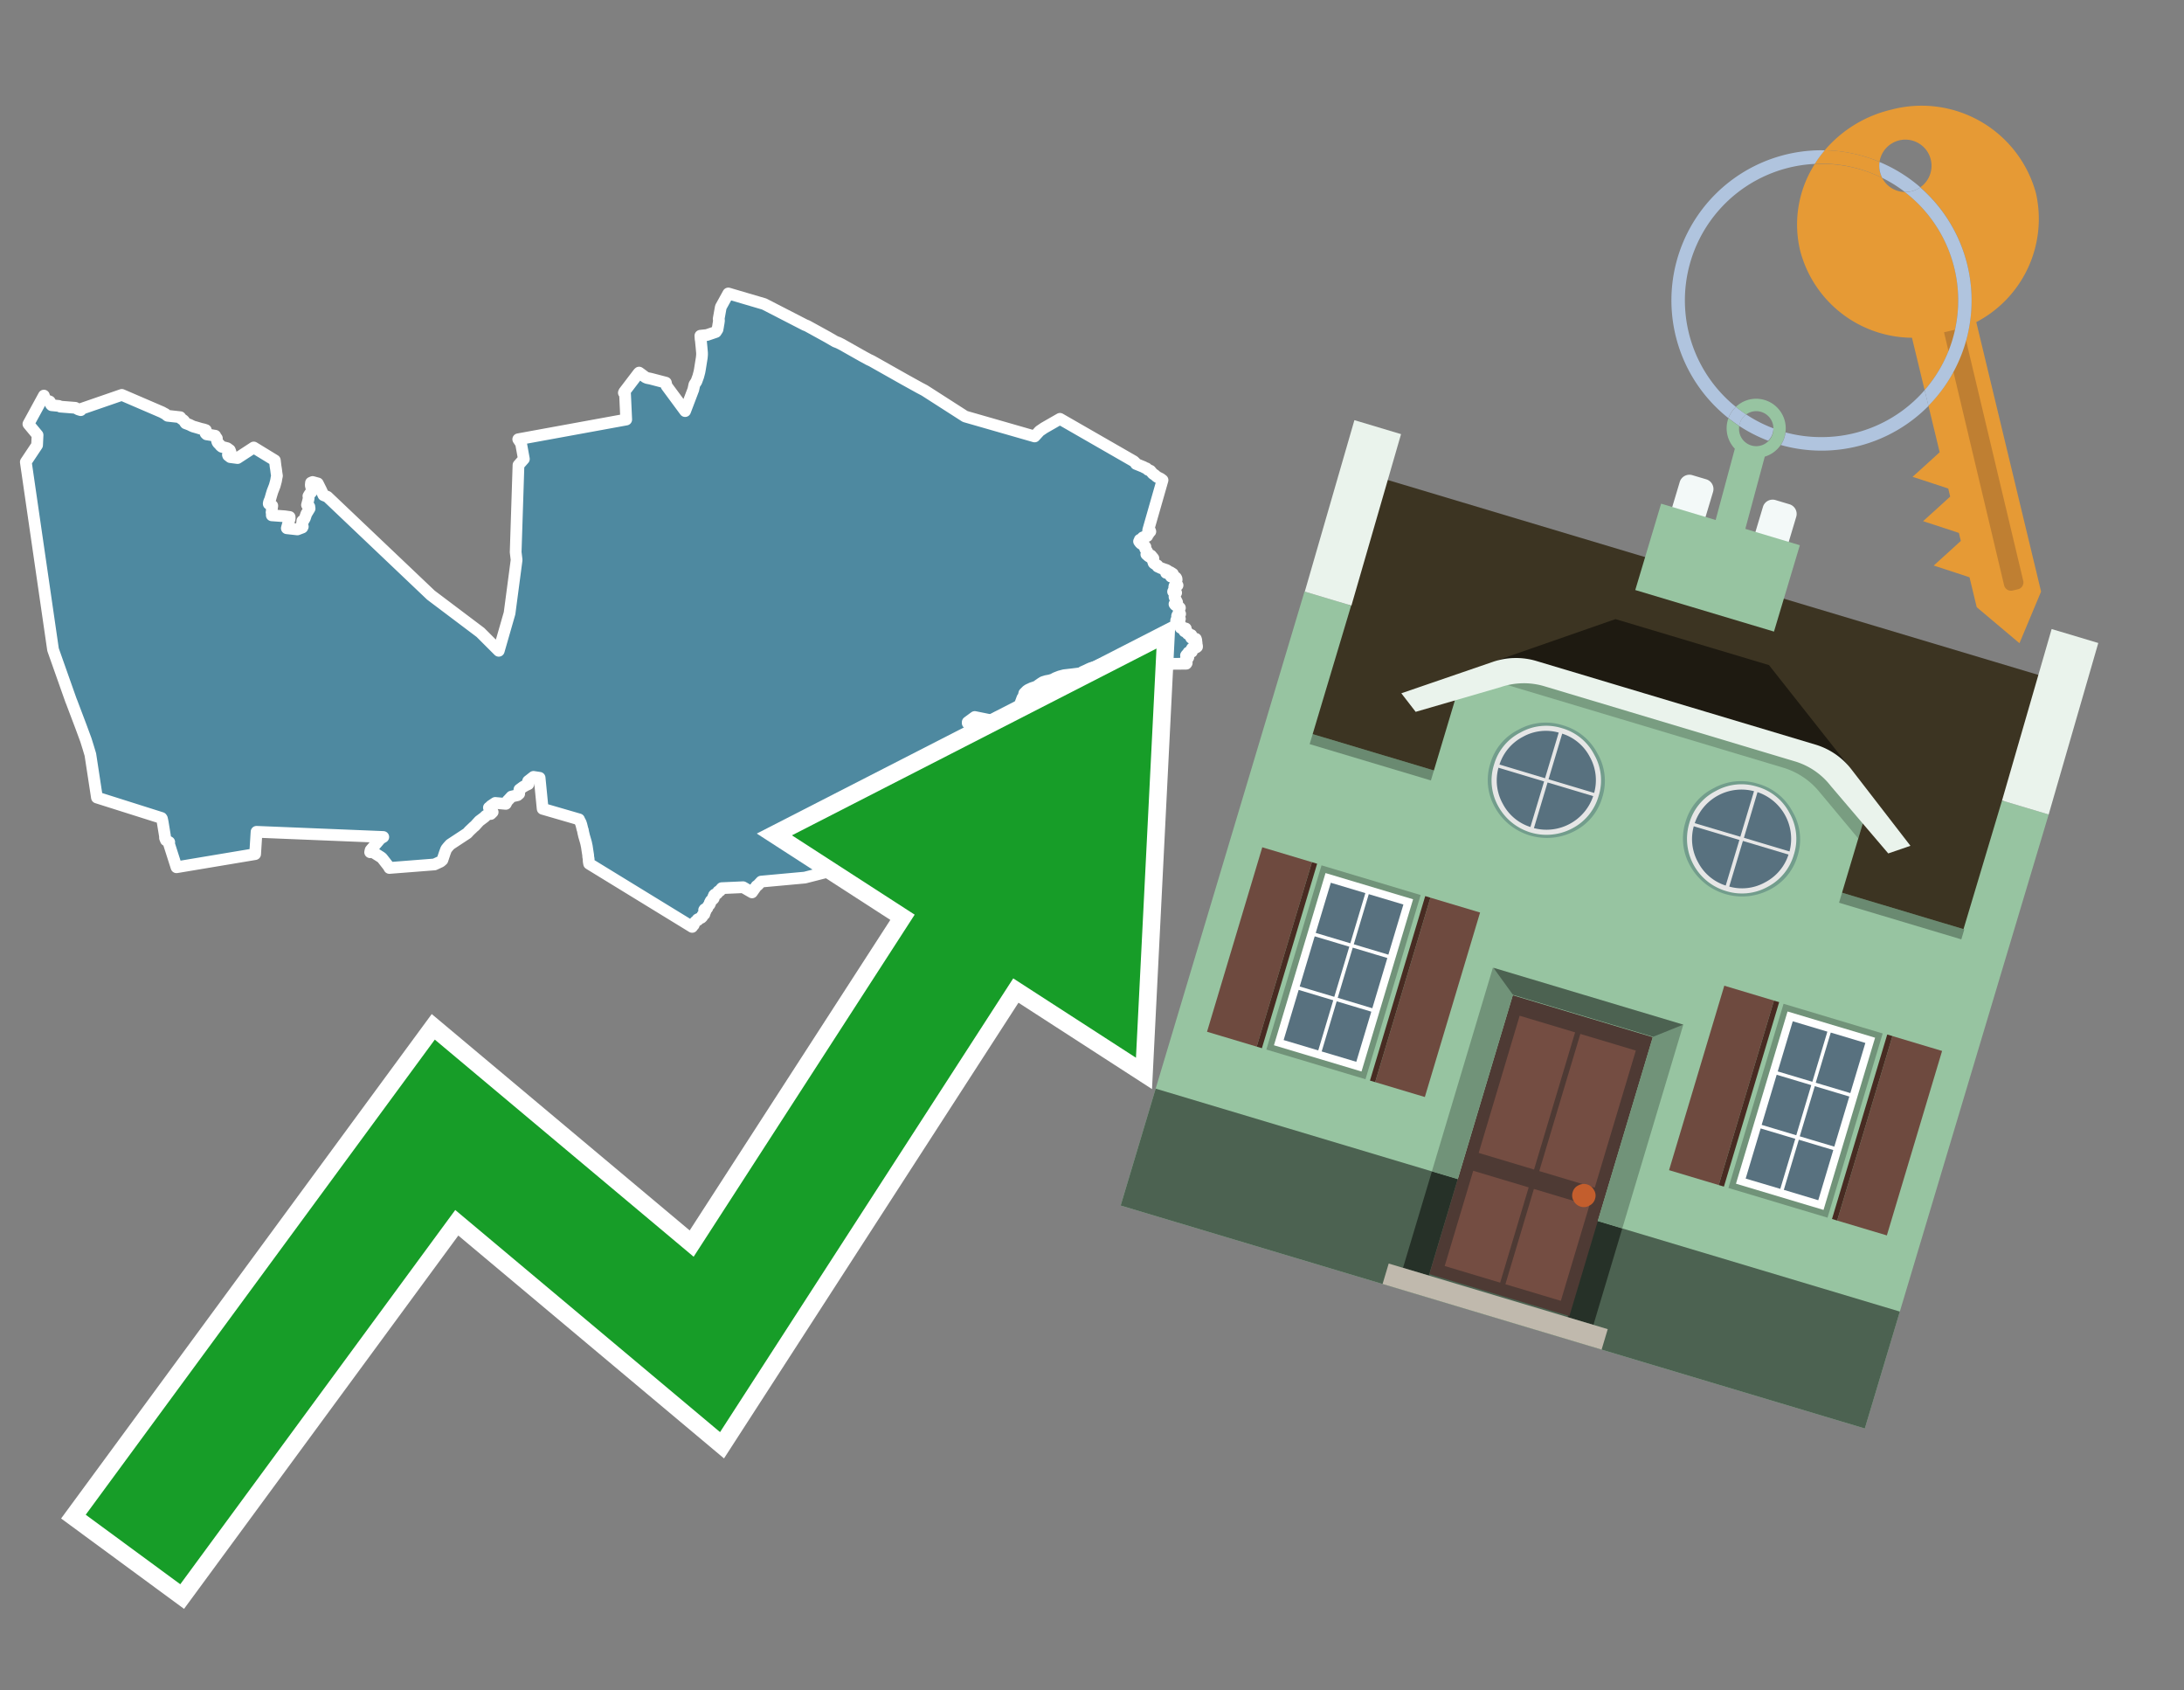 <svg id="Text" xmlns="http://www.w3.org/2000/svg" width="93.05" height="72" viewBox="0 0 93.05 72"><rect x="0" y="0" width="93.05" height="72" fill="#808080" stroke="none"/><polygon points="1.87,16.85 1.88,16.88 1.88,16.91 1.86,16.95 1.9,17 1.96,17.03 2.04,17.07 2.12,17.1 2.14,17.13 2.15,17.16 2.16,17.2 2.17,17.23 2.2,17.26 2.51,17.29 2.57,17.32 3.21,17.37 3.34,17.44 3.44,17.47 3.48,17.41 5.19,16.82 6.91,17.56 6.98,17.6 7.04,17.63 7.1,17.68 7.14,17.71 7.68,17.77 7.69,17.81 7.83,17.91 7.86,17.95 7.88,17.99 7.91,18.03 8.07,18.09 8.17,18.14 8.24,18.17 8.35,18.2 8.55,18.26 8.68,18.29 8.77,18.32 8.77,18.39 8.76,18.42 8.76,18.46 8.8,18.5 9.17,18.56 9.2,18.62 9.24,18.67 9.24,18.74 9.25,18.79 9.26,18.82 9.28,18.86 9.35,18.93 9.4,18.99 9.45,19.03 9.68,19.09 9.72,19.12 9.79,19.17 9.81,19.22 9.82,19.25 9.83,19.29 9.82,19.32 9.71,19.37 9.72,19.4 9.76,19.43 9.81,19.47 10.12,19.51 10.81,19.06 11.71,19.61 11.74,19.86 11.76,19.98 11.78,20.14 11.8,20.27 11.78,20.36 11.76,20.48 11.72,20.63 11.7,20.7 11.61,20.93 11.57,21.06 11.51,21.27 11.47,21.36 11.46,21.4 11.45,21.43 11.45,21.46 11.6,21.54 11.58,21.7 11.58,21.75 11.58,21.79 11.57,21.82 11.58,21.86 11.58,21.95 12.13,21.99 12.34,22.02 12.34,22.1 12.3,22.22 12.27,22.32 12.22,22.5 12.67,22.55 12.88,22.47 12.9,22.43 12.88,22.4 12.87,22.37 12.87,22.28 12.9,22.25 12.88,22.19 12.95,22.14 12.99,22.07 13.04,21.92 13.05,21.89 13.19,21.66 13.18,21.61 13.18,21.58 13.08,21.51 13.13,21.32 13.15,21.23 13.15,21.19 13.14,21.13 13.2,21.03 13.23,21 13.26,20.97 13.27,20.9 13.28,20.84 13.27,20.8 13.26,20.75 13.24,20.67 13.25,20.56 13.32,20.53 13.54,20.59 13.68,20.87 13.78,21.09 13.95,21.16 18.36,25.35 20.47,26.94 21.25,27.72 21.71,26.12 22.01,23.85 21.97,23.52 22.09,19.81 22.32,19.55 22.2,18.89 22.08,18.71 26.68,17.87 26.63,16.78 26.58,16.73 26.59,16.7 27.2,15.9 27.23,15.87 27.34,15.95 27.5,16.07 27.57,16.1 27.72,16.13 28.37,16.3 28.4,16.44 29.19,17.51 29.54,16.59 29.58,16.4 29.59,16.37 29.67,16.25 29.75,16.03 29.8,15.84 29.82,15.73 29.9,15.23 29.91,15.11 29.91,15.08 29.91,15.03 29.89,14.8 29.86,14.5 29.85,14.45 29.84,14.3 30.12,14.27 30.5,14.14 30.57,14.03 30.58,13.97 30.59,13.92 30.61,13.79 30.62,13.76 30.62,13.72 30.63,13.68 30.63,13.63 30.62,13.58 30.71,13.08 31.03,12.5 32.56,12.95 34.29,13.84 34.39,13.88 35.28,14.37 35.33,14.4 35.59,14.55 35.72,14.6 35.86,14.67 36.78,15.19 37.02,15.32 37.13,15.37 38.53,16.16 39.18,16.52 39.39,16.63 41.12,17.74 44.08,18.59 44.29,18.36 44.48,18.23 45.16,17.84 48.31,19.65 48.38,19.72 48.4,19.76 48.72,19.89 48.77,19.92 48.85,19.95 48.91,20.01 49.01,20.05 49.12,20.18 49.2,20.23 49.29,20.31 49.45,20.39 49.53,20.45 48.92,22.58 49,22.61 49.01,22.64 48.97,22.67 48.94,22.73 48.9,22.7 48.86,22.8 48.88,22.83 48.77,22.86 48.69,22.89 48.69,22.93 48.56,22.99 48.55,23.03 48.53,23.06 48.56,23.1 48.59,23.14 48.65,23.18 48.75,23.22 48.77,23.26 48.8,23.29 48.78,23.32 48.79,23.37 48.82,23.4 48.84,23.44 48.87,23.48 48.9,23.55 48.92,23.58 48.84,23.61 48.93,23.69 49.01,23.74 49.04,23.66 49.14,23.78 49.13,23.81 49.12,23.89 49.14,23.95 49.15,23.98 49.18,24.01 49.26,24.05 49.31,24.08 49.32,24.13 49.47,24.2 49.61,24.25 49.7,24.28 49.75,24.31 49.71,24.34 49.68,24.4 49.86,24.37 49.97,24.44 49.97,24.47 49.85,24.5 49.89,24.56 50.1,24.6 50.12,24.63 50.13,24.66 50.13,24.7 50.08,24.75 50.1,24.8 50.09,24.87 50.14,24.9 50.17,24.93 50.04,24.96 50.03,24.99 50.03,25.05 50.03,25.09 50.02,25.13 49.99,25.17 49.98,25.2 50.11,25.25 50.07,25.28 50.07,25.32 50.04,25.42 50.05,25.45 50.08,25.51 50.1,25.55 50.12,25.59 50.15,25.65 50.14,25.68 50.04,25.73 50.07,25.77 50.17,25.8 50.24,25.86 50.27,25.89 50.25,25.93 50.23,25.97 50.22,26.01 50.24,26.06 50.28,26.15 50.24,26.18 50.16,26.21 50.15,26.24 50.16,26.27 50.2,26.33 50.24,26.3 50.27,26.36 50.12,26.4 50.11,26.43 50.12,26.47 50.15,26.51 50.17,26.54 50.17,26.58 50.32,26.65 50.3,26.7 50.3,26.74 50.52,26.77 50.48,26.8 50.44,26.83 50.46,26.89 50.63,26.97 50.6,27 50.76,27.05 50.76,27.1 50.73,27.13 50.75,27.17 50.95,27.21 50.96,27.24 50.97,27.28 50.96,27.33 50.98,27.37 50.98,27.43 50.99,27.47 51,27.52 51,27.55 50.96,27.58 50.79,27.61 50.77,27.64 50.78,27.76 50.63,27.79 50.62,27.82 50.6,27.85 50.56,27.88 50.53,27.92 50.56,27.97 50.63,28 50.6,28.05 50.52,28.08 50.54,28.14 50.55,28.18 50.55,28.21 50.56,28.24 50.54,28.27 46.88,28.3 46.69,28.39 46.47,28.46 46.38,28.5 46.3,28.54 46.12,28.62 46.08,28.65 46.01,28.68 45.69,28.72 45.34,28.76 45.15,28.81 44.97,28.88 44.86,28.94 44.73,28.98 44.57,29.01 44.44,29.05 44.36,29.1 44.23,29.19 44.18,29.23 44.11,29.26 43.96,29.31 43.81,29.38 43.75,29.42 43.69,29.48 43.64,29.53 43.62,29.62 43.61,29.66 43.6,29.69 43.56,29.73 43.46,30 43.44,30.04 43.41,30.13 43.39,30.2 43.37,30.24 43.36,30.29 43.35,30.34 43.32,30.43 43.31,30.47 42.62,30.5 42.45,30.57 42.39,30.62 42.35,30.65 42.28,30.71 42.22,30.68 41.53,30.54 41.23,30.76 41.23,30.8 41.37,30.84 41.51,30.88 41.55,30.91 41.67,30.98 41.68,31.02 41.69,31.05 41.71,31.11 41.67,31.16 41.69,31.22 41.79,31.3 41.97,31.27 42.19,31.38 42.29,31.44 42.27,31.48 42.39,31.61 42.44,31.68 42.48,31.73 42.65,31.93 42.7,31.98 42.77,32.05 42.94,32.19 43.05,32.32 43.1,32.42 43.24,32.64 43.27,32.72 43.28,32.76 43.3,32.81 43.31,32.84 43.33,32.91 43.34,32.98 43.35,33.03 43.39,33.17 43.4,33.21 43.35,33.24 43.35,33.32 43.32,33.48 43.29,33.6 43.29,33.66 43.3,33.7 43.3,33.74 43.58,34.73 42.12,36.12 40.42,36.87 39.48,37.87 38.68,38.33 36.86,37.65 36.82,37.68 36.66,37.62 36.62,37.58 36.57,37.52 36.53,37.47 36.5,37.44 35.84,37.41 35.79,37.35 35.78,37.3 35.77,37.27 35.76,37.24 35.75,37.19 35.74,37.15 35.71,37.1 35.71,37.07 35.66,37.01 35.62,37.04 34.29,37.38 32.43,37.55 32.28,37.71 32.23,37.74 32.04,38.01 31.66,37.79 30.75,37.83 30.68,37.91 30.68,37.94 30.6,37.97 30.57,38.04 30.54,38.07 30.45,38.1 30.42,38.13 30.41,38.17 30.39,38.2 30.39,38.23 30.41,38.26 30.39,38.29 30.29,38.36 30.27,38.39 30.28,38.42 30.24,38.45 30.25,38.49 30.23,38.53 30.19,38.56 30.17,38.59 30.15,38.62 30.14,38.67 30.12,38.7 30.02,38.73 30,38.76 30.05,38.79 30.05,38.83 29.99,38.88 29.98,38.91 30.01,38.94 29.93,38.98 29.93,39.02 29.92,39.05 29.88,39.09 29.78,39.13 29.72,39.16 29.73,39.19 29.67,39.22 29.62,39.26 29.6,39.29 29.59,39.32 29.56,39.36 29.56,39.39 29.54,39.42 29.5,39.45 29.49,39.48 25.1,36.79 25.09,36.74 25.08,36.67 25.08,36.59 25.06,36.48 25.06,36.43 25.03,36.24 25,36.04 24.99,36 24.97,35.9 24.95,35.83 24.93,35.76 24.88,35.59 24.87,35.54 24.85,35.46 24.83,35.35 24.81,35.3 24.8,35.25 24.77,35.13 24.74,35.04 24.68,34.93 24.67,34.9 23.12,34.45 22.99,33.13 22.73,33.09 22.5,33.27 22.51,33.4 22.4,33.45 22.28,33.52 22.13,33.63 22.12,33.81 22.05,33.87 21.92,33.9 21.79,33.93 21.68,34.05 21.63,34.1 21.59,34.16 21.55,34.24 21.1,34.2 20.98,34.28 20.92,34.32 20.87,34.37 20.83,34.4 20.99,34.59 20.91,34.67 20.87,34.63 20.77,34.7 20.68,34.76 20.66,34.79 20.42,34.97 20.31,35.09 20.23,35.18 20.19,35.21 19.99,35.4 19.91,35.49 19.18,35.97 19.09,36.07 19.01,36.17 18.95,36.33 18.85,36.63 18.77,36.7 18.51,36.82 16.59,36.97 16.56,36.91 16.28,36.55 16.23,36.51 15.85,36.27 15.77,36.3 15.79,36.21 16.21,35.72 16.33,35.65 10.93,35.43 10.87,36.38 7.52,36.94 7.2,35.94 7.21,35.87 7.07,35.79 7.03,35.69 7.03,35.62 6.93,35.01 6.9,34.87 6.88,34.84 4.13,33.97 3.85,32.14 3.76,31.84 3.66,31.52 3.45,30.95 3.06,29.92 3.02,29.82 2.26,27.67 1.1,19.68 1.58,18.96 1.6,18.53 1.21,18.06 " fill="#4e89a0" stroke="#fff" stroke-linejoin="round" stroke-width="0.5"/><polygon points="49.272 27.624 33.741 35.58 38.97 38.959 29.553 53.529 18.525 44.281 3.652 64.518 7.681 67.479 19.396 51.538 30.678 60.999 43.169 41.673 48.398 45.053 49.272 27.624" fill="none" stroke="#fff" stroke-miterlimit="10" stroke-width="1.5"/><polygon points="49.272 27.624 33.741 35.58 38.97 38.959 29.553 53.529 18.525 44.281 3.652 64.518 7.681 67.479 19.396 51.538 30.678 60.999 43.169 41.673 48.398 45.053 49.272 27.624" fill="#179d28"/><path d="M80.19,7.577a1.16,1.16,0,0,1-.094-.251,1.114,1.114,0,0,1-.018-.429A6.367,6.367,0,0,0,77.743,6.4a5.269,5.269,0,0,0-.423.577c.1,0,.192-.007.288-.007A5.794,5.794,0,0,1,80.19,7.577Z" fill="#e69a35"/><path d="M77.608,6.4A6.394,6.394,0,0,0,73.64,17.81a1.26,1.26,0,0,1,.317-.48A5.821,5.821,0,0,1,77.32,6.981a5.269,5.269,0,0,1,.423-.577Z" fill="#b0c4de"/><path d="M84.2,13.72a4.962,4.962,0,0,0,2.545-5.48,5.047,5.047,0,0,0-6.179-3.566A5.322,5.322,0,0,0,77.743,6.4a6.367,6.367,0,0,1,2.335.493,1.114,1.114,0,1,1,1.736,1.084,6.392,6.392,0,0,1,.347,9.3l.479,1.985-.438.4-.716.648.92.3.6.2.082.341-.438.4-.716.648.92.3.605.2.082.341-.438.4-.716.649.92.3.605.2.307,1.274,1.821,1.534.921-2.2Z" fill="#e69a35"/><path d="M81.154,8.179a1.115,1.115,0,0,1-.964-.6,5.794,5.794,0,0,0-2.582-.6c-.1,0-.192,0-.288.007a4.783,4.783,0,0,0-.625,3.685,4.962,4.962,0,0,0,4.765,3.715L82,16.617a5.82,5.82,0,0,0-.846-8.438Z" fill="#e69a35"/><path d="M74.1,18.142a6.386,6.386,0,0,0,1.232.63.73.73,0,0,0,.224-.527h0a5.783,5.783,0,0,1-1.159-.593A.733.733,0,0,0,74.1,18.142Z" fill="#b0c4de"/><path d="M74.4,17.652q-.228-.152-.44-.322a1.26,1.26,0,0,0-.317.48c.148.117.3.228.46.332A.733.733,0,0,1,74.4,17.652Z" fill="#b0c4de"/><path d="M74.824,16.984a1.257,1.257,0,0,0-.867.346c.141.114.288.222.44.322a.731.731,0,0,1,1.159.593h0a.732.732,0,1,1-1.463,0,.7.7,0,0,1,.007-.1c-.158-.1-.312-.215-.46-.332a1.258,1.258,0,0,0,.273,1.3l-.979,3.635,1.275.341.98-3.639a1.266,1.266,0,0,0,.681-.5,1.249,1.249,0,0,0,.2-.538,1.328,1.328,0,0,0,.012-.168A1.262,1.262,0,0,0,74.824,16.984Z" fill="#97c4a1"/><path d="M85.974,25.1l-.226.053a.3.3,0,0,1-.362-.223l-2.56-10.777.81-.193L86.2,24.736A.3.3,0,0,1,85.974,25.1Z" fill="#bf7f32"/><path d="M80.1,7.326a1.16,1.16,0,0,0,.094.251,5.833,5.833,0,0,1,.964.6,1.137,1.137,0,0,0,.287-.031,1.108,1.108,0,0,0,.373-.167A6.371,6.371,0,0,0,80.078,6.9,1.114,1.114,0,0,0,80.1,7.326Z" fill="#b0c4de"/><path d="M77.608,18.618a5.836,5.836,0,0,1-1.534-.2,1.24,1.24,0,0,1-.2.537,6.4,6.4,0,0,0,6.291-1.666L82,16.617A5.807,5.807,0,0,1,77.608,18.618Z" fill="#b0c4de"/><path d="M81.814,7.981a1.108,1.108,0,0,1-.373.167,1.137,1.137,0,0,1-.287.031A5.82,5.82,0,0,1,82,16.617l.161.667a6.392,6.392,0,0,0-.347-9.3Z" fill="#b0c4de"/><polygon points="83.79 39.753 55.78 31.364 58.988 20.404 86.964 28.783 83.79 39.753 83.79 39.753" fill="#3c3422" fill-rule="evenodd"/><polygon points="81.705 53.32 87.284 34.692 85.297 34.097 83.656 39.575 55.926 31.269 57.567 25.791 55.579 25.196 47.746 51.348 79.451 60.844 81.705 53.32" fill="#97c4a1" fill-rule="evenodd"/><rect x="69.522" y="21.148" width="0.444" height="28.983" transform="translate(15.592 92.226) rotate(-73.326)" opacity="0.3"/><polygon points="87.284 34.692 85.297 34.097 87.411 26.793 89.398 27.388 87.284 34.692 87.284 34.692" fill="#eaf3ec" fill-rule="evenodd"/><polygon points="57.578 25.794 55.591 25.199 57.705 17.896 59.692 18.491 57.578 25.794 57.578 25.794" fill="#eaf3ec" fill-rule="evenodd"/><polygon points="79.451 60.844 80.943 55.865 49.238 46.369 47.747 51.348 79.451 60.844 79.451 60.844" fill="#4c6251" fill-rule="evenodd"/><path d="M71.566,20.528l-.522,1.743,1.418.425.523-1.744a.432.432,0,0,0-.289-.536l-.593-.177A.431.431,0,0,0,71.566,20.528Z" fill="#f3f9f8" fill-rule="evenodd"/><path d="M75.111,21.589l-.522,1.743,1.418.425.522-1.743a.43.43,0,0,0-.289-.536l-.593-.178A.43.43,0,0,0,75.111,21.589Z" fill="#f3f9f8" fill-rule="evenodd"/><polygon points="75.368 28.329 68.829 26.37 63.807 28.121 78.733 32.591 75.368 28.329" fill="#1e1a11"/><polygon points="78.248 32.422 64.442 28.287 62.236 28.998 60.064 36.247 77.453 41.455 79.651 34.116 78.248 32.422" fill="#97c4a1"/><path d="M77.74,32.516S65.088,28.725,65,28.7l-.938.43,11.892,3.562a3.175,3.175,0,0,1,1.532,1l1.685,2.02.327-1.09Z" fill-rule="evenodd" opacity="0.2"/><path d="M77.35,31.716,65.458,28.154a3.041,3.041,0,0,0-1.854.037l-3.9,1.339.611.79,3.626-1.054a3.045,3.045,0,0,1,1.855-.037l10.673,3.2A3.028,3.028,0,0,1,78,33.477l2.45,2.874.945-.325-2.518-3.26A3.036,3.036,0,0,0,77.35,31.716Z" fill="#eaf3ec"/><polygon points="76.683 23.223 70.773 21.453 69.671 25.132 75.581 26.902 76.683 23.223 76.683 23.223" fill="#97c4a1" fill-rule="evenodd"/><g id="Symbol_9_0_Layer2_0_MEMBER_8_MEMBER_21_MEMBER_0_FILL" data-name="Symbol 9 0 Layer2 0 MEMBER 8 MEMBER 21 MEMBER 0 FILL"><path d="M66.584,30.892a2.39,2.39,0,0,0-1.891.189,2.317,2.317,0,0,0-1.2,1.448A2.345,2.345,0,0,0,63.7,34.4a2.528,2.528,0,0,0,3.367,1.008,2.339,2.339,0,0,0,1.2-1.447,2.313,2.313,0,0,0-.208-1.87A2.394,2.394,0,0,0,66.584,30.892Z" fill="#729d8c"/></g><g id="Symbol_9_0_Layer2_0_MEMBER_8_MEMBER_21_MEMBER_1_FILL" data-name="Symbol 9 0 Layer2 0 MEMBER 8 MEMBER 21 MEMBER 1 FILL"><path d="M66.547,31.016a2.241,2.241,0,0,0-1.769.185,2.213,2.213,0,0,0-1.127,1.376,2.239,2.239,0,0,0,.185,1.768,2.341,2.341,0,0,0,3.145.942,2.234,2.234,0,0,0,1.126-1.376,2.207,2.207,0,0,0-.185-1.768A2.237,2.237,0,0,0,66.547,31.016Z" fill="#e6e6e6"/></g><g id="Symbol_9_0_Layer2_0_MEMBER_8_MEMBER_21_MEMBER_2_MEMBER_0_FILL" data-name="Symbol 9 0 Layer2 0 MEMBER 8 MEMBER 21 MEMBER 2 MEMBER 0 FILL"><path d="M65.787,33.284,63.843,32.7a2.036,2.036,0,0,0,.186,1.539,2.015,2.015,0,0,0,1.175.986Z" fill="#58717f"/></g><g id="Symbol_9_0_Layer2_0_MEMBER_8_MEMBER_21_MEMBER_2_MEMBER_1_FILL" data-name="Symbol 9 0 Layer2 0 MEMBER 8 MEMBER 21 MEMBER 2 MEMBER 1 FILL"><path d="M65.827,33.148l.582-1.944a2.01,2.01,0,0,0-1.523.178,2.037,2.037,0,0,0-1,1.183Z" fill="#58717f"/></g><g id="Symbol_9_0_Layer2_0_MEMBER_8_MEMBER_21_MEMBER_2_MEMBER_2_FILL" data-name="Symbol 9 0 Layer2 0 MEMBER 8 MEMBER 21 MEMBER 2 MEMBER 2 FILL"><path d="M67.878,33.91l-1.943-.582-.582,1.944a2.1,2.1,0,0,0,2.525-1.362Z" fill="#58717f"/></g><g id="Symbol_9_0_Layer2_0_MEMBER_8_MEMBER_21_MEMBER_2_MEMBER_3_FILL" data-name="Symbol 9 0 Layer2 0 MEMBER 8 MEMBER 21 MEMBER 2 MEMBER 3 FILL"><path d="M66.558,31.249l-.582,1.943,1.943.582a2.031,2.031,0,0,0-.186-1.539A2.009,2.009,0,0,0,66.558,31.249Z" fill="#58717f"/></g><g id="Symbol_9_0_Layer2_0_MEMBER_8_MEMBER_21_MEMBER_0_FILL-2" data-name="Symbol 9 0 Layer2 0 MEMBER 8 MEMBER 21 MEMBER 0 FILL"><path d="M74.9,33.384a2.4,2.4,0,0,0-1.891.189,2.316,2.316,0,0,0-1.2,1.448,2.341,2.341,0,0,0,.209,1.87A2.527,2.527,0,0,0,75.387,37.9a2.345,2.345,0,0,0,1.2-1.447,2.314,2.314,0,0,0-.209-1.87A2.389,2.389,0,0,0,74.9,33.384Z" fill="#729d8c"/></g><g id="Symbol_9_0_Layer2_0_MEMBER_8_MEMBER_21_MEMBER_1_FILL-2" data-name="Symbol 9 0 Layer2 0 MEMBER 8 MEMBER 21 MEMBER 1 FILL"><path d="M74.867,33.508a2.239,2.239,0,0,0-1.768.185,2.21,2.21,0,0,0-1.127,1.376,2.316,2.316,0,0,0,1.564,2.883,2.261,2.261,0,0,0,1.765-.173A2.237,2.237,0,0,0,76.428,36.4a2.209,2.209,0,0,0-.185-1.769A2.239,2.239,0,0,0,74.867,33.508Z" fill="#e6e6e6"/></g><g id="Symbol_9_0_Layer2_0_MEMBER_8_MEMBER_21_MEMBER_2_MEMBER_0_FILL-2" data-name="Symbol 9 0 Layer2 0 MEMBER 8 MEMBER 21 MEMBER 2 MEMBER 0 FILL"><path d="M74.107,35.776l-1.943-.582a2.031,2.031,0,0,0,.186,1.539,2.009,2.009,0,0,0,1.175.986Z" fill="#58717f"/></g><g id="Symbol_9_0_Layer2_0_MEMBER_8_MEMBER_21_MEMBER_2_MEMBER_1_FILL-2" data-name="Symbol 9 0 Layer2 0 MEMBER 8 MEMBER 21 MEMBER 2 MEMBER 1 FILL"><path d="M74.148,35.64,74.73,33.7a2.1,2.1,0,0,0-2.525,1.362Z" fill="#58717f"/></g><g id="Symbol_9_0_Layer2_0_MEMBER_8_MEMBER_21_MEMBER_2_MEMBER_2_FILL-2" data-name="Symbol 9 0 Layer2 0 MEMBER 8 MEMBER 21 MEMBER 2 MEMBER 2 FILL"><path d="M76.2,36.4l-1.943-.582-.582,1.944a2.015,2.015,0,0,0,1.523-.178A2.036,2.036,0,0,0,76.2,36.4Z" fill="#58717f"/></g><g id="Symbol_9_0_Layer2_0_MEMBER_8_MEMBER_21_MEMBER_2_MEMBER_3_FILL-2" data-name="Symbol 9 0 Layer2 0 MEMBER 8 MEMBER 21 MEMBER 2 MEMBER 3 FILL"><path d="M74.879,33.741,74.3,35.684l1.943.582a2.1,2.1,0,0,0-1.361-2.525Z" fill="#58717f"/></g><polygon points="51.426 43.946 53.542 44.58 55.896 36.723 53.78 36.089 51.426 43.946 51.426 43.946" fill="#6e4a3f" fill-rule="evenodd"/><polygon points="53.542 44.58 53.764 44.647 56.117 36.789 55.896 36.723 53.542 44.58 53.542 44.58" fill="#482b22" fill-rule="evenodd"/><polygon points="60.706 46.726 58.59 46.092 60.943 38.235 63.059 38.868 60.706 46.726 60.706 46.726" fill="#6e4a3f" fill-rule="evenodd"/><polygon points="58.59 46.092 58.368 46.026 60.722 38.168 60.943 38.235 58.59 46.092 58.59 46.092" fill="#482b22" fill-rule="evenodd"/><rect x="53.146" y="39.209" width="8.19" height="4.408" transform="translate(1.145 84.365) rotate(-73.326)" fill="#719379"/><polygon points="60.205 38.304 56.474 37.187 54.277 44.522 58.008 45.639 60.205 38.304 60.205 38.304" fill="#fff" fill-rule="evenodd"/><path d="M59.792,38.527l-.64,2.136-1.474-.442.639-2.135,1.475.441Zm-1.621-.485-.64,2.136-1.474-.442L56.7,37.6l1.474.442Zm-2.158,1.84,1.475.441-.64,2.136-1.474-.441.639-2.136Zm-.683,2.282,1.474.441-.639,2.136L54.69,44.3l.64-2.135Zm.981,2.621.639-2.136,1.475.442-.64,2.135-1.474-.441Zm2.158-1.84L56.994,42.5l.64-2.136,1.474.442-.639,2.136Z" fill="#58717f" fill-rule="evenodd"/><polygon points="80.39 52.621 78.274 51.988 80.628 44.13 82.743 44.764 80.39 52.621 80.39 52.621" fill="#6e4a3f" fill-rule="evenodd"/><polygon points="78.274 51.988 78.053 51.921 80.406 44.064 80.628 44.13 78.274 51.988 78.274 51.988" fill="#482b22" fill-rule="evenodd"/><polygon points="71.111 49.842 73.227 50.476 75.58 42.619 73.464 41.985 71.111 49.842 71.111 49.842" fill="#6e4a3f" fill-rule="evenodd"/><polygon points="73.227 50.476 73.448 50.542 75.802 42.685 75.58 42.619 73.227 50.476 73.227 50.476" fill="#482b22" fill-rule="evenodd"/><rect x="72.83" y="45.105" width="8.19" height="4.408" transform="translate(9.534 107.426) rotate(-73.326)" fill="#719379"/><polygon points="76.159 43.083 79.889 44.2 77.692 51.535 73.962 50.418 76.159 43.083 76.159 43.083" fill="#fff" fill-rule="evenodd"/><path d="M76.381,43.5l1.475.442-.64,2.135-1.475-.441.64-2.136ZM78,43.981l1.474.442-.64,2.136-1.474-.442L78,43.981Zm.791,2.724-.64,2.135L76.679,48.4l.64-2.136,1.474.442Zm-.684,2.282-.639,2.135L76,50.68l.64-2.135,1.474.442Zm-2.26,1.65L74.375,50.2l.639-2.135,1.475.441-.64,2.136Zm-.791-2.724.64-2.135,1.474.441-.639,2.136-1.475-.442Z" fill="#58717f" fill-rule="evenodd"/><polygon points="67.888 56.431 69.118 52.323 68.019 51.994 66.789 56.102 67.888 56.431 67.888 56.431" fill="#263128" fill-rule="evenodd"/><polygon points="60.877 54.331 62.108 50.223 61.007 49.894 59.776 54.002 60.877 54.331 60.877 54.331" fill="#263128" fill-rule="evenodd"/><g id="Symbol_9_0_Layer2_0_MEMBER_8_MEMBER_12_MEMBER_0_FILL" data-name="Symbol 9 0 Layer2 0 MEMBER 8 MEMBER 12 MEMBER 0 FILL"><path d="M70.418,44.178l-5.965-1.786L60.9,54.27l5.964,1.786Z" fill="#4e3a34"/></g><g id="Symbol_9_0_Layer2_0_MEMBER_8_MEMBER_12_MEMBER_1_MEMBER_0_FILL" data-name="Symbol 9 0 Layer2 0 MEMBER 8 MEMBER 12 MEMBER 1 MEMBER 0 FILL"><path d="M65.358,49.815l1.75-5.843-2.363-.708L63,49.107Z" fill="#744d42"/></g><g id="Symbol_9_0_Layer2_0_MEMBER_8_MEMBER_12_MEMBER_1_MEMBER_1_FILL" data-name="Symbol 9 0 Layer2 0 MEMBER 8 MEMBER 12 MEMBER 1 MEMBER 1 FILL"><path d="M67.331,44.039l-1.75,5.842,2.364.708,1.75-5.842Z" fill="#744d42"/></g><g id="Symbol_9_0_Layer2_0_MEMBER_8_MEMBER_12_MEMBER_2_MEMBER_0_FILL" data-name="Symbol 9 0 Layer2 0 MEMBER 8 MEMBER 12 MEMBER 2 MEMBER 0 FILL"><path d="M63.915,54.633l1.215-4.058-2.363-.707-1.215,4.057Z" fill="#744d42"/></g><g id="Symbol_9_0_Layer2_0_MEMBER_8_MEMBER_12_MEMBER_2_MEMBER_1_FILL" data-name="Symbol 9 0 Layer2 0 MEMBER 8 MEMBER 12 MEMBER 2 MEMBER 1 FILL"><path d="M66.5,55.407l1.215-4.057-2.363-.708L64.138,54.7Z" fill="#744d42"/></g><g id="Symbol_9_0_Layer2_0_MEMBER_8_MEMBER_13_FILL" data-name="Symbol 9 0 Layer2 0 MEMBER 8 MEMBER 13 FILL"><path d="M67.959,51.058a.439.439,0,0,0-.045-.367.487.487,0,0,0-.669-.2.445.445,0,0,0-.239.282.457.457,0,0,0,.041.378.481.481,0,0,0,.293.242.459.459,0,0,0,.377-.042A.453.453,0,0,0,67.959,51.058Z" fill="#c35e2d"/></g><g id="Symbol_9_0_Layer2_0_MEMBER_8_MEMBER_14_FILL" data-name="Symbol 9 0 Layer2 0 MEMBER 8 MEMBER 14 FILL"><path d="M64.557,42.047l-.951-.833-2.6,8.68,1.1.329Z" fill="#719379"/></g><g id="Symbol_9_0_Layer2_0_MEMBER_8_MEMBER_15_FILL" data-name="Symbol 9 0 Layer2 0 MEMBER 8 MEMBER 15 FILL"><path d="M71.718,43.643l-1.2.19L68.072,52.01l1.046.313Z" fill="#719379"/></g><g id="Symbol_9_0_Layer2_0_MEMBER_8_MEMBER_16_FILL" data-name="Symbol 9 0 Layer2 0 MEMBER 8 MEMBER 16 FILL"><path d="M63.627,41.22l.836,1.156,5.961,1.786,1.294-.519Z" fill="#4c6251"/></g><polygon points="58.905 54.69 59.166 53.819 68.498 56.614 68.237 57.485 58.905 54.69 58.905 54.69" fill="#c0b9ad" fill-rule="evenodd"/></svg>